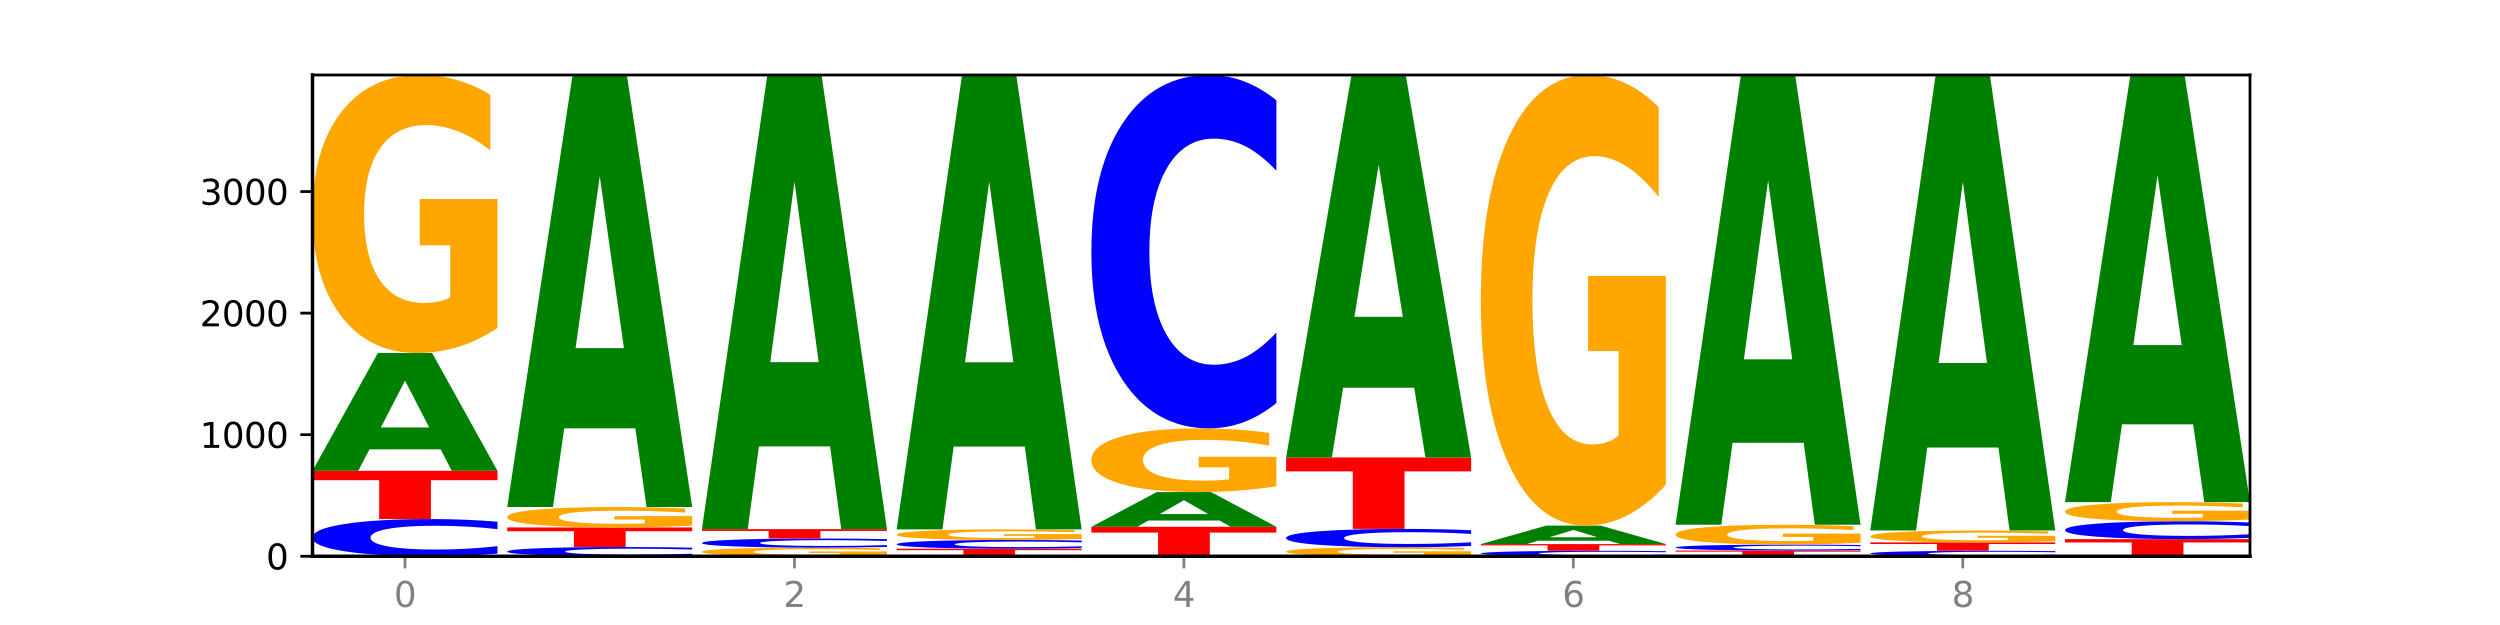 <?xml version="1.0" encoding="utf-8" standalone="no"?>
<!DOCTYPE svg PUBLIC "-//W3C//DTD SVG 1.1//EN"
  "http://www.w3.org/Graphics/SVG/1.1/DTD/svg11.dtd">
<svg xmlns:xlink="http://www.w3.org/1999/xlink" width="720pt" height="180pt" viewBox="0 0 720 180" xmlns="http://www.w3.org/2000/svg" version="1.1">
 <defs>
  <style type="text/css">*{stroke-linejoin: round; stroke-linecap: butt}</style>
 </defs>
 <g id="figure_1">
  <g id="patch_1">
   <path d="M 0 180 
L 720 180 
L 720 0 
L 0 0 
z
" style="fill: #ffffff"/>
  </g>
  <g id="axes_1">
   <g id="patch_2">
    <path d="M 90 160.2 
L 648 160.2 
L 648 21.6 
L 90 21.6 
z
" style="fill: #ffffff"/>
   </g>
   <g id="line2d_1">
    <path d="M 90 160.2 
L 648 160.2 
" clip-path="url(#p7c21d3a00d)" style="fill: none; stroke: #000000; stroke-width: 0.5; stroke-linecap: square"/>
   </g>
   <g id="patch_3">
    <path d="M 143.276 159.432 
Q 138.82 159.813 134.001 160.005 
Q 129.182 160.2 123.934 160.2 
Q 108.282 160.2 99.141 158.757 
Q 90 157.314 90 154.847 
Q 90 152.371 99.141 150.93 
Q 108.282 149.487 123.934 149.487 
Q 129.182 149.487 134.001 149.682 
Q 138.82 149.875 143.276 150.255 
L 143.276 152.391 
Q 138.78 151.886 134.417 151.652 
Q 130.055 151.417 125.236 151.417 
Q 116.591 151.417 111.638 152.331 
Q 106.698 153.243 106.698 154.847 
Q 106.698 156.445 111.638 157.359 
Q 116.591 158.27 125.236 158.27 
Q 130.055 158.27 134.417 158.036 
Q 138.78 157.799 143.276 157.294 
L 143.276 159.432 
z
" clip-path="url(#p7c21d3a00d)" style="fill: #0000ff"/>
   </g>
   <g id="patch_4">
    <path d="M 90 135.589 
L 143.276 135.589 
L 143.276 138.299 
L 124.109 138.299 
L 124.109 149.487 
L 109.204 149.487 
L 109.204 138.299 
L 90 138.299 
L 90 135.589 
z
" clip-path="url(#p7c21d3a00d)" style="fill: #ff0000"/>
   </g>
   <g id="patch_5">
    <path d="M 126.905 129.409 
L 106.415 129.409 
L 103.18 135.589 
L 90 135.589 
L 108.823 101.665 
L 124.454 101.665 
L 143.276 135.589 
L 130.107 135.589 
L 126.905 129.409 
z
M 109.683 123.113 
L 123.604 123.113 
L 116.655 109.619 
L 109.683 123.113 
z
" clip-path="url(#p7c21d3a00d)" style="fill: #008000"/>
   </g>
   <g id="patch_6">
    <path d="M 143.276 94.421 
Q 137.903 98.043 132.124 99.862 
Q 126.345 101.665 120.184 101.665 
Q 106.262 101.665 98.131 90.882 
Q 90 80.098 90 61.657 
Q 90 43.001 98.274 32.301 
Q 106.561 21.6 120.972 21.6 
Q 126.525 21.6 131.611 23.055 
Q 136.709 24.494 141.223 27.339 
L 141.223 43.299 
Q 136.566 39.644 131.957 37.841 
Q 127.348 36.022 122.716 36.022 
Q 114.143 36.022 109.498 42.671 
Q 104.853 49.303 104.853 61.657 
Q 104.853 73.896 109.331 80.578 
Q 113.808 87.243 122.047 87.243 
Q 124.292 87.243 126.214 86.863 
Q 128.136 86.466 129.665 85.639 
L 129.665 70.655 
L 120.889 70.655 
L 120.889 57.308 
L 143.276 57.308 
L 143.276 94.421 
z
" clip-path="url(#p7c21d3a00d)" style="fill: #ffa600"/>
   </g>
   <g id="patch_7">
    <path d="M 199.357 160.009 
Q 194.9 160.104 190.081 160.152 
Q 185.263 160.2 180.014 160.2 
Q 164.363 160.2 155.222 159.842 
Q 146.08 159.483 146.08 158.87 
Q 146.08 158.255 155.222 157.898 
Q 164.363 157.539 180.014 157.539 
Q 185.263 157.539 190.081 157.588 
Q 194.9 157.636 199.357 157.73 
L 199.357 158.26 
Q 194.86 158.135 190.498 158.077 
Q 186.135 158.019 181.316 158.019 
Q 172.672 158.019 167.718 158.246 
Q 162.779 158.472 162.779 158.87 
Q 162.779 159.267 167.718 159.494 
Q 172.672 159.721 181.316 159.721 
Q 186.135 159.721 190.498 159.662 
Q 194.86 159.604 199.357 159.478 
L 199.357 160.009 
z
" clip-path="url(#p7c21d3a00d)" style="fill: #0000ff"/>
   </g>
   <g id="patch_8">
    <path d="M 146.08 151.903 
L 199.357 151.903 
L 199.357 153.002 
L 180.19 153.002 
L 180.19 157.539 
L 165.285 157.539 
L 165.285 153.002 
L 146.08 153.002 
L 146.08 151.903 
z
" clip-path="url(#p7c21d3a00d)" style="fill: #ff0000"/>
   </g>
   <g id="patch_9">
    <path d="M 199.357 151.371 
Q 193.984 151.637 188.205 151.77 
Q 182.426 151.903 176.265 151.903 
Q 162.343 151.903 154.212 151.111 
Q 146.08 150.319 146.08 148.964 
Q 146.08 147.594 154.355 146.807 
Q 162.641 146.021 177.053 146.021 
Q 182.605 146.021 187.691 146.128 
Q 192.79 146.234 197.303 146.443 
L 197.303 147.615 
Q 192.646 147.347 188.038 147.214 
Q 183.429 147.081 178.796 147.081 
Q 170.223 147.081 165.578 147.569 
Q 160.934 148.056 160.934 148.964 
Q 160.934 149.863 165.411 150.354 
Q 169.889 150.843 178.127 150.843 
Q 180.372 150.843 182.294 150.816 
Q 184.217 150.786 185.745 150.726 
L 185.745 149.625 
L 176.969 149.625 
L 176.969 148.644 
L 199.357 148.644 
L 199.357 151.371 
z
" clip-path="url(#p7c21d3a00d)" style="fill: #ffa600"/>
   </g>
   <g id="patch_10">
    <path d="M 182.985 123.356 
L 162.496 123.356 
L 159.261 146.021 
L 146.08 146.021 
L 164.903 21.6 
L 180.534 21.6 
L 199.357 146.021 
L 186.187 146.021 
L 182.985 123.356 
z
M 165.764 100.263 
L 179.684 100.263 
L 172.735 50.772 
L 165.764 100.263 
z
" clip-path="url(#p7c21d3a00d)" style="fill: #008000"/>
   </g>
   <g id="patch_11">
    <path d="M 255.437 159.975 
Q 250.064 160.088 244.285 160.144 
Q 238.506 160.2 232.345 160.2 
Q 218.423 160.2 210.292 159.865 
Q 202.161 159.53 202.161 158.958 
Q 202.161 158.379 210.435 158.047 
Q 218.722 157.714 233.133 157.714 
Q 238.685 157.714 243.772 157.76 
Q 248.87 157.804 253.384 157.893 
L 253.384 158.388 
Q 248.727 158.275 244.118 158.219 
Q 239.509 158.162 234.876 158.162 
Q 226.304 158.162 221.659 158.369 
Q 217.014 158.574 217.014 158.958 
Q 217.014 159.338 221.492 159.545 
Q 225.969 159.752 234.208 159.752 
Q 236.453 159.752 238.375 159.74 
Q 240.297 159.728 241.826 159.702 
L 241.826 159.237 
L 233.05 159.237 
L 233.05 158.823 
L 255.437 158.823 
L 255.437 159.975 
z
" clip-path="url(#p7c21d3a00d)" style="fill: #ffa600"/>
   </g>
   <g id="patch_12">
    <path d="M 255.437 157.526 
Q 250.981 157.619 246.162 157.667 
Q 241.343 157.714 236.094 157.714 
Q 220.443 157.714 211.302 157.361 
Q 202.161 157.007 202.161 156.402 
Q 202.161 155.795 211.302 155.442 
Q 220.443 155.089 236.094 155.089 
Q 241.343 155.089 246.162 155.136 
Q 250.981 155.184 255.437 155.277 
L 255.437 155.8 
Q 250.94 155.677 246.578 155.619 
Q 242.215 155.562 237.397 155.562 
Q 228.752 155.562 223.799 155.786 
Q 218.859 156.009 218.859 156.402 
Q 218.859 156.794 223.799 157.018 
Q 228.752 157.241 237.397 157.241 
Q 242.215 157.241 246.578 157.184 
Q 250.94 157.126 255.437 157.002 
L 255.437 157.526 
z
" clip-path="url(#p7c21d3a00d)" style="fill: #0000ff"/>
   </g>
   <g id="patch_13">
    <path d="M 202.161 152.393 
L 255.437 152.393 
L 255.437 152.919 
L 236.27 152.919 
L 236.27 155.089 
L 221.365 155.089 
L 221.365 152.919 
L 202.161 152.919 
L 202.161 152.393 
z
" clip-path="url(#p7c21d3a00d)" style="fill: #ff0000"/>
   </g>
   <g id="patch_14">
    <path d="M 239.065 128.567 
L 218.576 128.567 
L 215.341 152.393 
L 202.161 152.393 
L 220.983 21.6 
L 236.615 21.6 
L 255.437 152.393 
L 242.268 152.393 
L 239.065 128.567 
z
M 221.844 104.292 
L 235.765 104.292 
L 228.815 52.266 
L 221.844 104.292 
z
" clip-path="url(#p7c21d3a00d)" style="fill: #008000"/>
   </g>
   <g id="patch_15">
    <path d="M 258.241 158.029 
L 311.518 158.029 
L 311.518 158.453 
L 292.35 158.453 
L 292.35 160.2 
L 277.445 160.2 
L 277.445 158.453 
L 258.241 158.453 
L 258.241 158.029 
z
" clip-path="url(#p7c21d3a00d)" style="fill: #ff0000"/>
   </g>
   <g id="patch_16">
    <path d="M 311.518 157.849 
Q 307.061 157.938 302.242 157.984 
Q 297.423 158.029 292.175 158.029 
Q 276.524 158.029 267.382 157.69 
Q 258.241 157.35 258.241 156.77 
Q 258.241 156.187 267.382 155.848 
Q 276.524 155.509 292.175 155.509 
Q 297.423 155.509 302.242 155.555 
Q 307.061 155.6 311.518 155.689 
L 311.518 156.192 
Q 307.021 156.073 302.658 156.018 
Q 298.296 155.963 293.477 155.963 
Q 284.832 155.963 279.879 156.178 
Q 274.94 156.392 274.94 156.77 
Q 274.94 157.146 279.879 157.361 
Q 284.832 157.575 293.477 157.575 
Q 298.296 157.575 302.658 157.52 
Q 307.021 157.465 311.518 157.346 
L 311.518 157.849 
z
" clip-path="url(#p7c21d3a00d)" style="fill: #0000ff"/>
   </g>
   <g id="patch_17">
    <path d="M 311.518 155.233 
Q 306.145 155.371 300.366 155.44 
Q 294.587 155.509 288.426 155.509 
Q 274.504 155.509 266.372 155.099 
Q 258.241 154.688 258.241 153.987 
Q 258.241 153.277 266.516 152.87 
Q 274.802 152.463 289.214 152.463 
Q 294.766 152.463 299.852 152.518 
Q 304.951 152.573 309.464 152.681 
L 309.464 153.289 
Q 304.807 153.149 300.198 153.081 
Q 295.59 153.012 290.957 153.012 
Q 282.384 153.012 277.739 153.265 
Q 273.095 153.517 273.095 153.987 
Q 273.095 154.452 277.572 154.707 
Q 282.05 154.96 290.288 154.96 
Q 292.533 154.96 294.455 154.946 
Q 296.378 154.931 297.906 154.899 
L 297.906 154.329 
L 289.13 154.329 
L 289.13 153.821 
L 311.518 153.821 
L 311.518 155.233 
z
" clip-path="url(#p7c21d3a00d)" style="fill: #ffa600"/>
   </g>
   <g id="patch_18">
    <path d="M 295.146 128.624 
L 274.657 128.624 
L 271.421 152.463 
L 258.241 152.463 
L 277.064 21.6 
L 292.695 21.6 
L 311.518 152.463 
L 298.348 152.463 
L 295.146 128.624 
z
M 277.924 104.336 
L 291.845 104.336 
L 284.896 52.282 
L 277.924 104.336 
z
" clip-path="url(#p7c21d3a00d)" style="fill: #008000"/>
   </g>
   <g id="patch_19">
    <path d="M 314.322 151.728 
L 367.598 151.728 
L 367.598 153.38 
L 348.431 153.38 
L 348.431 160.2 
L 333.526 160.2 
L 333.526 153.38 
L 314.322 153.38 
L 314.322 151.728 
z
" clip-path="url(#p7c21d3a00d)" style="fill: #ff0000"/>
   </g>
   <g id="patch_20">
    <path d="M 351.226 149.904 
L 330.737 149.904 
L 327.502 151.728 
L 314.322 151.728 
L 333.144 141.715 
L 348.775 141.715 
L 367.598 151.728 
L 354.429 151.728 
L 351.226 149.904 
z
M 334.005 148.046 
L 347.926 148.046 
L 340.976 144.063 
L 334.005 148.046 
z
" clip-path="url(#p7c21d3a00d)" style="fill: #008000"/>
   </g>
   <g id="patch_21">
    <path d="M 367.598 140.056 
Q 362.225 140.885 356.446 141.302 
Q 350.667 141.715 344.506 141.715 
Q 330.584 141.715 322.453 139.245 
Q 314.322 136.774 314.322 132.549 
Q 314.322 128.274 322.596 125.822 
Q 330.882 123.371 345.294 123.371 
Q 350.846 123.371 355.933 123.704 
Q 361.031 124.034 365.544 124.686 
L 365.544 128.342 
Q 360.888 127.505 356.279 127.092 
Q 351.67 126.675 347.037 126.675 
Q 338.464 126.675 333.82 128.198 
Q 329.175 129.718 329.175 132.549 
Q 329.175 135.353 333.653 136.884 
Q 338.13 138.411 346.369 138.411 
Q 348.613 138.411 350.536 138.324 
Q 352.458 138.233 353.986 138.043 
L 353.986 134.61 
L 345.21 134.61 
L 345.21 131.552 
L 367.598 131.552 
L 367.598 140.056 
z
" clip-path="url(#p7c21d3a00d)" style="fill: #ffa600"/>
   </g>
   <g id="patch_22">
    <path d="M 367.598 116.076 
Q 363.142 119.692 358.323 121.521 
Q 353.504 123.371 348.255 123.371 
Q 332.604 123.371 323.463 109.664 
Q 314.322 95.957 314.322 72.517 
Q 314.322 48.993 323.463 35.307 
Q 332.604 21.6 348.255 21.6 
Q 353.504 21.6 358.323 23.45 
Q 363.142 25.279 367.598 28.895 
L 367.598 49.182 
Q 363.101 44.389 358.739 42.16 
Q 354.376 39.932 349.557 39.932 
Q 340.913 39.932 335.96 48.614 
Q 331.02 57.275 331.02 72.517 
Q 331.02 87.695 335.96 96.378 
Q 340.913 105.039 349.557 105.039 
Q 354.376 105.039 358.739 102.811 
Q 363.101 100.561 367.598 95.768 
L 367.598 116.076 
z
" clip-path="url(#p7c21d3a00d)" style="fill: #0000ff"/>
   </g>
   <g id="patch_23">
    <path d="M 423.678 159.966 
Q 418.305 160.083 412.526 160.142 
Q 406.747 160.2 400.586 160.2 
Q 386.664 160.2 378.533 159.851 
Q 370.402 159.502 370.402 158.905 
Q 370.402 158.302 378.676 157.956 
Q 386.963 157.609 401.374 157.609 
Q 406.927 157.609 412.013 157.656 
Q 417.111 157.703 421.625 157.795 
L 421.625 158.311 
Q 416.968 158.193 412.359 158.135 
Q 407.75 158.076 403.118 158.076 
Q 394.545 158.076 389.9 158.291 
Q 385.255 158.506 385.255 158.905 
Q 385.255 159.301 389.733 159.518 
Q 394.21 159.733 402.449 159.733 
Q 404.694 159.733 406.616 159.721 
Q 408.538 159.708 410.067 159.681 
L 410.067 159.197 
L 401.291 159.197 
L 401.291 158.765 
L 423.678 158.765 
L 423.678 159.966 
z
" clip-path="url(#p7c21d3a00d)" style="fill: #ffa600"/>
   </g>
   <g id="patch_24">
    <path d="M 423.678 157.23 
Q 419.222 157.418 414.403 157.513 
Q 409.584 157.609 404.336 157.609 
Q 388.684 157.609 379.543 156.897 
Q 370.402 156.185 370.402 154.968 
Q 370.402 153.746 379.543 153.035 
Q 388.684 152.323 404.336 152.323 
Q 409.584 152.323 414.403 152.419 
Q 419.222 152.514 423.678 152.702 
L 423.678 153.756 
Q 419.182 153.507 414.819 153.391 
Q 410.457 153.275 405.638 153.275 
Q 396.993 153.275 392.04 153.726 
Q 387.1 154.176 387.1 154.968 
Q 387.1 155.756 392.04 156.207 
Q 396.993 156.657 405.638 156.657 
Q 410.457 156.657 414.819 156.541 
Q 419.182 156.425 423.678 156.176 
L 423.678 157.23 
z
" clip-path="url(#p7c21d3a00d)" style="fill: #0000ff"/>
   </g>
   <g id="patch_25">
    <path d="M 370.402 131.738 
L 423.678 131.738 
L 423.678 135.752 
L 404.511 135.752 
L 404.511 152.323 
L 389.606 152.323 
L 389.606 135.752 
L 370.402 135.752 
L 370.402 131.738 
z
" clip-path="url(#p7c21d3a00d)" style="fill: #ff0000"/>
   </g>
   <g id="patch_26">
    <path d="M 407.307 111.674 
L 386.817 111.674 
L 383.582 131.738 
L 370.402 131.738 
L 389.225 21.6 
L 404.856 21.6 
L 423.678 131.738 
L 410.509 131.738 
L 407.307 111.674 
z
M 390.085 91.233 
L 404.006 91.233 
L 397.057 47.423 
L 390.085 91.233 
z
" clip-path="url(#p7c21d3a00d)" style="fill: #008000"/>
   </g>
   <g id="patch_27">
    <path d="M 479.759 160.087 
Q 475.302 160.143 470.483 160.171 
Q 465.665 160.2 460.416 160.2 
Q 444.765 160.2 435.624 159.988 
Q 426.482 159.776 426.482 159.413 
Q 426.482 159.049 435.624 158.837 
Q 444.765 158.625 460.416 158.625 
Q 465.665 158.625 470.483 158.653 
Q 475.302 158.682 479.759 158.738 
L 479.759 159.052 
Q 475.262 158.977 470.9 158.943 
Q 466.537 158.908 461.718 158.908 
Q 453.074 158.908 448.12 159.043 
Q 443.181 159.177 443.181 159.413 
Q 443.181 159.648 448.12 159.782 
Q 453.074 159.916 461.718 159.916 
Q 466.537 159.916 470.9 159.882 
Q 475.262 159.847 479.759 159.773 
L 479.759 160.087 
z
" clip-path="url(#p7c21d3a00d)" style="fill: #0000ff"/>
   </g>
   <g id="patch_28">
    <path d="M 426.482 156.699 
L 479.759 156.699 
L 479.759 157.075 
L 460.592 157.075 
L 460.592 158.625 
L 445.687 158.625 
L 445.687 157.075 
L 426.482 157.075 
L 426.482 156.699 
z
" clip-path="url(#p7c21d3a00d)" style="fill: #ff0000"/>
   </g>
   <g id="patch_29">
    <path d="M 463.387 155.73 
L 442.898 155.73 
L 439.663 156.699 
L 426.482 156.699 
L 445.305 151.378 
L 460.936 151.378 
L 479.759 156.699 
L 466.589 156.699 
L 463.387 155.73 
z
M 446.166 154.742 
L 460.087 154.742 
L 453.137 152.625 
L 446.166 154.742 
z
" clip-path="url(#p7c21d3a00d)" style="fill: #008000"/>
   </g>
   <g id="patch_30">
    <path d="M 479.759 139.636 
Q 474.386 145.507 468.607 148.456 
Q 462.828 151.378 456.667 151.378 
Q 442.745 151.378 434.614 133.899 
Q 426.482 116.42 426.482 86.529 
Q 426.482 56.29 434.757 38.945 
Q 443.043 21.6 457.455 21.6 
Q 463.007 21.6 468.093 23.959 
Q 473.192 26.291 477.705 30.902 
L 477.705 56.772 
Q 473.049 50.848 468.44 47.926 
Q 463.831 44.977 459.198 44.977 
Q 450.625 44.977 445.98 55.753 
Q 441.336 66.503 441.336 86.529 
Q 441.336 106.367 445.813 117.198 
Q 450.291 128.001 458.529 128.001 
Q 460.774 128.001 462.697 127.385 
Q 464.619 126.741 466.147 125.401 
L 466.147 101.113 
L 457.371 101.113 
L 457.371 79.479 
L 479.759 79.479 
L 479.759 139.636 
z
" clip-path="url(#p7c21d3a00d)" style="fill: #ffa600"/>
   </g>
   <g id="patch_31">
    <path d="M 482.563 158.555 
L 535.839 158.555 
L 535.839 158.875 
L 516.672 158.875 
L 516.672 160.2 
L 501.767 160.2 
L 501.767 158.875 
L 482.563 158.875 
L 482.563 158.555 
z
" clip-path="url(#p7c21d3a00d)" style="fill: #ff0000"/>
   </g>
   <g id="patch_32">
    <path d="M 535.839 158.432 
Q 531.383 158.493 526.564 158.523 
Q 521.745 158.555 516.496 158.555 
Q 500.845 158.555 491.704 158.324 
Q 482.563 158.093 482.563 157.697 
Q 482.563 157.301 491.704 157.07 
Q 500.845 156.839 516.496 156.839 
Q 521.745 156.839 526.564 156.87 
Q 531.383 156.901 535.839 156.962 
L 535.839 157.304 
Q 531.342 157.223 526.98 157.186 
Q 522.617 157.148 517.799 157.148 
Q 509.154 157.148 504.201 157.294 
Q 499.261 157.44 499.261 157.697 
Q 499.261 157.953 504.201 158.1 
Q 509.154 158.246 517.799 158.246 
Q 522.617 158.246 526.98 158.208 
Q 531.342 158.17 535.839 158.089 
L 535.839 158.432 
z
" clip-path="url(#p7c21d3a00d)" style="fill: #0000ff"/>
   </g>
   <g id="patch_33">
    <path d="M 535.839 156.323 
Q 530.466 156.581 524.687 156.711 
Q 518.908 156.839 512.747 156.839 
Q 498.825 156.839 490.694 156.071 
Q 482.563 155.302 482.563 153.988 
Q 482.563 152.658 490.837 151.895 
Q 499.124 151.133 513.535 151.133 
Q 519.087 151.133 524.174 151.236 
Q 529.272 151.339 533.786 151.542 
L 533.786 152.679 
Q 529.129 152.419 524.52 152.29 
Q 519.911 152.161 515.278 152.161 
Q 506.706 152.161 502.061 152.634 
Q 497.416 153.107 497.416 153.988 
Q 497.416 154.86 501.894 155.336 
Q 506.371 155.811 514.61 155.811 
Q 516.855 155.811 518.777 155.784 
Q 520.699 155.756 522.228 155.697 
L 522.228 154.629 
L 513.452 154.629 
L 513.452 153.678 
L 535.839 153.678 
L 535.839 156.323 
z
" clip-path="url(#p7c21d3a00d)" style="fill: #ffa600"/>
   </g>
   <g id="patch_34">
    <path d="M 519.467 127.536 
L 498.978 127.536 
L 495.743 151.133 
L 482.563 151.133 
L 501.385 21.6 
L 517.017 21.6 
L 535.839 151.133 
L 522.67 151.133 
L 519.467 127.536 
z
M 502.246 103.495 
L 516.167 103.495 
L 509.217 51.971 
L 502.246 103.495 
z
" clip-path="url(#p7c21d3a00d)" style="fill: #008000"/>
   </g>
   <g id="patch_35">
    <path d="M 591.92 160.087 
Q 587.463 160.143 582.644 160.171 
Q 577.825 160.2 572.577 160.2 
Q 556.926 160.2 547.784 159.988 
Q 538.643 159.776 538.643 159.413 
Q 538.643 159.049 547.784 158.837 
Q 556.926 158.625 572.577 158.625 
Q 577.825 158.625 582.644 158.653 
Q 587.463 158.682 591.92 158.738 
L 591.92 159.052 
Q 587.423 158.977 583.06 158.943 
Q 578.698 158.908 573.879 158.908 
Q 565.234 158.908 560.281 159.043 
Q 555.342 159.177 555.342 159.413 
Q 555.342 159.648 560.281 159.782 
Q 565.234 159.916 573.879 159.916 
Q 578.698 159.916 583.06 159.882 
Q 587.423 159.847 591.92 159.773 
L 591.92 160.087 
z
" clip-path="url(#p7c21d3a00d)" style="fill: #0000ff"/>
   </g>
   <g id="patch_36">
    <path d="M 538.643 156.209 
L 591.92 156.209 
L 591.92 156.68 
L 572.752 156.68 
L 572.752 158.625 
L 557.847 158.625 
L 557.847 156.68 
L 538.643 156.68 
L 538.643 156.209 
z
" clip-path="url(#p7c21d3a00d)" style="fill: #ff0000"/>
   </g>
   <g id="patch_37">
    <path d="M 591.92 155.899 
Q 586.547 156.054 580.768 156.132 
Q 574.989 156.209 568.828 156.209 
Q 554.906 156.209 546.774 155.747 
Q 538.643 155.285 538.643 154.495 
Q 538.643 153.695 546.918 153.237 
Q 555.204 152.778 569.616 152.778 
Q 575.168 152.778 580.254 152.84 
Q 585.353 152.902 589.866 153.024 
L 589.866 153.708 
Q 585.209 153.551 580.6 153.474 
Q 575.992 153.396 571.359 153.396 
Q 562.786 153.396 558.141 153.681 
Q 553.497 153.965 553.497 154.495 
Q 553.497 155.019 557.974 155.305 
Q 562.452 155.591 570.69 155.591 
Q 572.935 155.591 574.857 155.575 
Q 576.78 155.558 578.308 155.522 
L 578.308 154.88 
L 569.532 154.88 
L 569.532 154.308 
L 591.92 154.308 
L 591.92 155.899 
z
" clip-path="url(#p7c21d3a00d)" style="fill: #ffa600"/>
   </g>
   <g id="patch_38">
    <path d="M 575.548 128.882 
L 555.059 128.882 
L 551.823 152.778 
L 538.643 152.778 
L 557.466 21.6 
L 573.097 21.6 
L 591.92 152.778 
L 578.75 152.778 
L 575.548 128.882 
z
M 558.326 104.535 
L 572.247 104.535 
L 565.298 52.356 
L 558.326 104.535 
z
" clip-path="url(#p7c21d3a00d)" style="fill: #008000"/>
   </g>
   <g id="patch_39">
    <path d="M 594.724 155.264 
L 648 155.264 
L 648 156.226 
L 628.833 156.226 
L 628.833 160.2 
L 613.928 160.2 
L 613.928 156.226 
L 594.724 156.226 
L 594.724 155.264 
z
" clip-path="url(#p7c21d3a00d)" style="fill: #ff0000"/>
   </g>
   <g id="patch_40">
    <path d="M 648 154.895 
Q 643.544 155.078 638.725 155.17 
Q 633.906 155.264 628.657 155.264 
Q 613.006 155.264 603.865 154.571 
Q 594.724 153.878 594.724 152.692 
Q 594.724 151.503 603.865 150.811 
Q 613.006 150.117 628.657 150.117 
Q 633.906 150.117 638.725 150.211 
Q 643.544 150.303 648 150.486 
L 648 151.512 
Q 643.503 151.27 639.141 151.157 
Q 634.778 151.044 629.959 151.044 
Q 621.315 151.044 616.362 151.483 
Q 611.422 151.921 611.422 152.692 
Q 611.422 153.46 616.362 153.899 
Q 621.315 154.337 629.959 154.337 
Q 634.778 154.337 639.141 154.224 
Q 643.503 154.11 648 153.868 
L 648 154.895 
z
" clip-path="url(#p7c21d3a00d)" style="fill: #0000ff"/>
   </g>
   <g id="patch_41">
    <path d="M 648 149.62 
Q 642.627 149.869 636.848 149.994 
Q 631.069 150.117 624.908 150.117 
Q 610.986 150.117 602.855 149.377 
Q 594.724 148.637 594.724 147.371 
Q 594.724 146.09 602.998 145.356 
Q 611.284 144.621 625.696 144.621 
Q 631.248 144.621 636.335 144.721 
Q 641.433 144.82 645.946 145.015 
L 645.946 146.111 
Q 641.29 145.86 636.681 145.736 
Q 632.072 145.611 627.439 145.611 
Q 618.866 145.611 614.222 146.068 
Q 609.577 146.523 609.577 147.371 
Q 609.577 148.211 614.055 148.67 
Q 618.532 149.127 626.771 149.127 
Q 629.015 149.127 630.938 149.101 
Q 632.86 149.074 634.388 149.017 
L 634.388 147.989 
L 625.612 147.989 
L 625.612 147.072 
L 648 147.072 
L 648 149.62 
z
" clip-path="url(#p7c21d3a00d)" style="fill: #ffa600"/>
   </g>
   <g id="patch_42">
    <path d="M 631.628 122.21 
L 611.139 122.21 
L 607.904 144.621 
L 594.724 144.621 
L 613.546 21.6 
L 629.177 21.6 
L 648 144.621 
L 634.831 144.621 
L 631.628 122.21 
z
M 614.407 99.378 
L 628.328 99.378 
L 621.378 50.444 
L 614.407 99.378 
z
" clip-path="url(#p7c21d3a00d)" style="fill: #008000"/>
   </g>
   <g id="matplotlib.axis_1">
    <g id="xtick_1">
     <g id="line2d_2">
      <defs>
       <path id="mbd59b63aa5" d="M 0 0 
L 0 3.5 
" style="stroke: #808080; stroke-width: 0.8"/>
      </defs>
      <g>
       <use xlink:href="#mbd59b63aa5" x="116.638" y="160.2" style="fill: #808080; stroke: #808080; stroke-width: 0.8"/>
      </g>
     </g>
     <g id="text_1">
      <!-- 0 -->
      <g style="fill: #808080" transform="translate(113.457 174.798) scale(0.1 -0.1)">
       <defs>
        <path id="DejaVuSans-30" d="M 2034 4250 
Q 1547 4250 1301 3770 
Q 1056 3291 1056 2328 
Q 1056 1369 1301 889 
Q 1547 409 2034 409 
Q 2525 409 2770 889 
Q 3016 1369 3016 2328 
Q 3016 3291 2770 3770 
Q 2525 4250 2034 4250 
z
M 2034 4750 
Q 2819 4750 3233 4129 
Q 3647 3509 3647 2328 
Q 3647 1150 3233 529 
Q 2819 -91 2034 -91 
Q 1250 -91 836 529 
Q 422 1150 422 2328 
Q 422 3509 836 4129 
Q 1250 4750 2034 4750 
z
" transform="scale(0.016)"/>
       </defs>
       <use xlink:href="#DejaVuSans-30"/>
      </g>
     </g>
    </g>
    <g id="xtick_2">
     <g id="line2d_3">
      <g>
       <use xlink:href="#mbd59b63aa5" x="228.799" y="160.2" style="fill: #808080; stroke: #808080; stroke-width: 0.8"/>
      </g>
     </g>
     <g id="text_2">
      <!-- 2 -->
      <g style="fill: #808080" transform="translate(225.618 174.798) scale(0.1 -0.1)">
       <defs>
        <path id="DejaVuSans-32" d="M 1228 531 
L 3431 531 
L 3431 0 
L 469 0 
L 469 531 
Q 828 903 1448 1529 
Q 2069 2156 2228 2338 
Q 2531 2678 2651 2914 
Q 2772 3150 2772 3378 
Q 2772 3750 2511 3984 
Q 2250 4219 1831 4219 
Q 1534 4219 1204 4116 
Q 875 4013 500 3803 
L 500 4441 
Q 881 4594 1212 4672 
Q 1544 4750 1819 4750 
Q 2544 4750 2975 4387 
Q 3406 4025 3406 3419 
Q 3406 3131 3298 2873 
Q 3191 2616 2906 2266 
Q 2828 2175 2409 1742 
Q 1991 1309 1228 531 
z
" transform="scale(0.016)"/>
       </defs>
       <use xlink:href="#DejaVuSans-32"/>
      </g>
     </g>
    </g>
    <g id="xtick_3">
     <g id="line2d_4">
      <g>
       <use xlink:href="#mbd59b63aa5" x="340.96" y="160.2" style="fill: #808080; stroke: #808080; stroke-width: 0.8"/>
      </g>
     </g>
     <g id="text_3">
      <!-- 4 -->
      <g style="fill: #808080" transform="translate(337.779 174.798) scale(0.1 -0.1)">
       <defs>
        <path id="DejaVuSans-34" d="M 2419 4116 
L 825 1625 
L 2419 1625 
L 2419 4116 
z
M 2253 4666 
L 3047 4666 
L 3047 1625 
L 3713 1625 
L 3713 1100 
L 3047 1100 
L 3047 0 
L 2419 0 
L 2419 1100 
L 313 1100 
L 313 1709 
L 2253 4666 
z
" transform="scale(0.016)"/>
       </defs>
       <use xlink:href="#DejaVuSans-34"/>
      </g>
     </g>
    </g>
    <g id="xtick_4">
     <g id="line2d_5">
      <g>
       <use xlink:href="#mbd59b63aa5" x="453.121" y="160.2" style="fill: #808080; stroke: #808080; stroke-width: 0.8"/>
      </g>
     </g>
     <g id="text_4">
      <!-- 6 -->
      <g style="fill: #808080" transform="translate(449.939 174.798) scale(0.1 -0.1)">
       <defs>
        <path id="DejaVuSans-36" d="M 2113 2584 
Q 1688 2584 1439 2293 
Q 1191 2003 1191 1497 
Q 1191 994 1439 701 
Q 1688 409 2113 409 
Q 2538 409 2786 701 
Q 3034 994 3034 1497 
Q 3034 2003 2786 2293 
Q 2538 2584 2113 2584 
z
M 3366 4563 
L 3366 3988 
Q 3128 4100 2886 4159 
Q 2644 4219 2406 4219 
Q 1781 4219 1451 3797 
Q 1122 3375 1075 2522 
Q 1259 2794 1537 2939 
Q 1816 3084 2150 3084 
Q 2853 3084 3261 2657 
Q 3669 2231 3669 1497 
Q 3669 778 3244 343 
Q 2819 -91 2113 -91 
Q 1303 -91 875 529 
Q 447 1150 447 2328 
Q 447 3434 972 4092 
Q 1497 4750 2381 4750 
Q 2619 4750 2861 4703 
Q 3103 4656 3366 4563 
z
" transform="scale(0.016)"/>
       </defs>
       <use xlink:href="#DejaVuSans-36"/>
      </g>
     </g>
    </g>
    <g id="xtick_5">
     <g id="line2d_6">
      <g>
       <use xlink:href="#mbd59b63aa5" x="565.281" y="160.2" style="fill: #808080; stroke: #808080; stroke-width: 0.8"/>
      </g>
     </g>
     <g id="text_5">
      <!-- 8 -->
      <g style="fill: #808080" transform="translate(562.1 174.798) scale(0.1 -0.1)">
       <defs>
        <path id="DejaVuSans-38" d="M 2034 2216 
Q 1584 2216 1326 1975 
Q 1069 1734 1069 1313 
Q 1069 891 1326 650 
Q 1584 409 2034 409 
Q 2484 409 2743 651 
Q 3003 894 3003 1313 
Q 3003 1734 2745 1975 
Q 2488 2216 2034 2216 
z
M 1403 2484 
Q 997 2584 770 2862 
Q 544 3141 544 3541 
Q 544 4100 942 4425 
Q 1341 4750 2034 4750 
Q 2731 4750 3128 4425 
Q 3525 4100 3525 3541 
Q 3525 3141 3298 2862 
Q 3072 2584 2669 2484 
Q 3125 2378 3379 2068 
Q 3634 1759 3634 1313 
Q 3634 634 3220 271 
Q 2806 -91 2034 -91 
Q 1263 -91 848 271 
Q 434 634 434 1313 
Q 434 1759 690 2068 
Q 947 2378 1403 2484 
z
M 1172 3481 
Q 1172 3119 1398 2916 
Q 1625 2713 2034 2713 
Q 2441 2713 2670 2916 
Q 2900 3119 2900 3481 
Q 2900 3844 2670 4047 
Q 2441 4250 2034 4250 
Q 1625 4250 1398 4047 
Q 1172 3844 1172 3481 
z
" transform="scale(0.016)"/>
       </defs>
       <use xlink:href="#DejaVuSans-38"/>
      </g>
     </g>
    </g>
   </g>
   <g id="matplotlib.axis_2">
    <g id="ytick_1">
     <g id="line2d_7">
      <defs>
       <path id="m2d9fd9ec21" d="M 0 0 
L -3.5 0 
" style="stroke: #000000; stroke-width: 0.8"/>
      </defs>
      <g>
       <use xlink:href="#m2d9fd9ec21" x="90" y="160.2" style="stroke: #000000; stroke-width: 0.8"/>
      </g>
     </g>
     <g id="text_6">
      <!-- 0 -->
      <g transform="translate(76.638 163.999) scale(0.1 -0.1)">
       <use xlink:href="#DejaVuSans-30"/>
      </g>
     </g>
    </g>
    <g id="ytick_2">
     <g id="line2d_8">
      <g>
       <use xlink:href="#m2d9fd9ec21" x="90" y="125.191" style="stroke: #000000; stroke-width: 0.8"/>
      </g>
     </g>
     <g id="text_7">
      <!-- 1000 -->
      <g transform="translate(57.55 128.99) scale(0.1 -0.1)">
       <defs>
        <path id="DejaVuSans-31" d="M 794 531 
L 1825 531 
L 1825 4091 
L 703 3866 
L 703 4441 
L 1819 4666 
L 2450 4666 
L 2450 531 
L 3481 531 
L 3481 0 
L 794 0 
L 794 531 
z
" transform="scale(0.016)"/>
       </defs>
       <use xlink:href="#DejaVuSans-31"/>
       <use xlink:href="#DejaVuSans-30" x="63.623"/>
       <use xlink:href="#DejaVuSans-30" x="127.246"/>
       <use xlink:href="#DejaVuSans-30" x="190.869"/>
      </g>
     </g>
    </g>
    <g id="ytick_3">
     <g id="line2d_9">
      <g>
       <use xlink:href="#m2d9fd9ec21" x="90" y="90.182" style="stroke: #000000; stroke-width: 0.8"/>
      </g>
     </g>
     <g id="text_8">
      <!-- 2000 -->
      <g transform="translate(57.55 93.982) scale(0.1 -0.1)">
       <use xlink:href="#DejaVuSans-32"/>
       <use xlink:href="#DejaVuSans-30" x="63.623"/>
       <use xlink:href="#DejaVuSans-30" x="127.246"/>
       <use xlink:href="#DejaVuSans-30" x="190.869"/>
      </g>
     </g>
    </g>
    <g id="ytick_4">
     <g id="line2d_10">
      <g>
       <use xlink:href="#m2d9fd9ec21" x="90" y="55.173" style="stroke: #000000; stroke-width: 0.8"/>
      </g>
     </g>
     <g id="text_9">
      <!-- 3000 -->
      <g transform="translate(57.55 58.973) scale(0.1 -0.1)">
       <defs>
        <path id="DejaVuSans-33" d="M 2597 2516 
Q 3050 2419 3304 2112 
Q 3559 1806 3559 1356 
Q 3559 666 3084 287 
Q 2609 -91 1734 -91 
Q 1441 -91 1130 -33 
Q 819 25 488 141 
L 488 750 
Q 750 597 1062 519 
Q 1375 441 1716 441 
Q 2309 441 2620 675 
Q 2931 909 2931 1356 
Q 2931 1769 2642 2001 
Q 2353 2234 1838 2234 
L 1294 2234 
L 1294 2753 
L 1863 2753 
Q 2328 2753 2575 2939 
Q 2822 3125 2822 3475 
Q 2822 3834 2567 4026 
Q 2313 4219 1838 4219 
Q 1578 4219 1281 4162 
Q 984 4106 628 3988 
L 628 4550 
Q 988 4650 1302 4700 
Q 1616 4750 1894 4750 
Q 2613 4750 3031 4423 
Q 3450 4097 3450 3541 
Q 3450 3153 3228 2886 
Q 3006 2619 2597 2516 
z
" transform="scale(0.016)"/>
       </defs>
       <use xlink:href="#DejaVuSans-33"/>
       <use xlink:href="#DejaVuSans-30" x="63.623"/>
       <use xlink:href="#DejaVuSans-30" x="127.246"/>
       <use xlink:href="#DejaVuSans-30" x="190.869"/>
      </g>
     </g>
    </g>
   </g>
   <g id="patch_43">
    <path d="M 90 160.2 
L 90 21.6 
" style="fill: none; stroke: #000000; stroke-linejoin: miter; stroke-linecap: square"/>
   </g>
   <g id="patch_44">
    <path d="M 648 160.2 
L 648 21.6 
" style="fill: none; stroke: #000000; stroke-width: 0.8; stroke-linejoin: miter; stroke-linecap: square"/>
   </g>
   <g id="patch_45">
    <path d="M 90 160.2 
L 648 160.2 
" style="fill: none; stroke: #000000; stroke-linejoin: miter; stroke-linecap: square"/>
   </g>
   <g id="patch_46">
    <path d="M 90 21.6 
L 648 21.6 
" style="fill: none; stroke: #000000; stroke-width: 0.8; stroke-linejoin: miter; stroke-linecap: square"/>
   </g>
  </g>
 </g>
 <defs>
  <clipPath id="p7c21d3a00d">
   <rect x="90" y="21.6" width="558" height="138.6"/>
  </clipPath>
 </defs>
</svg>
